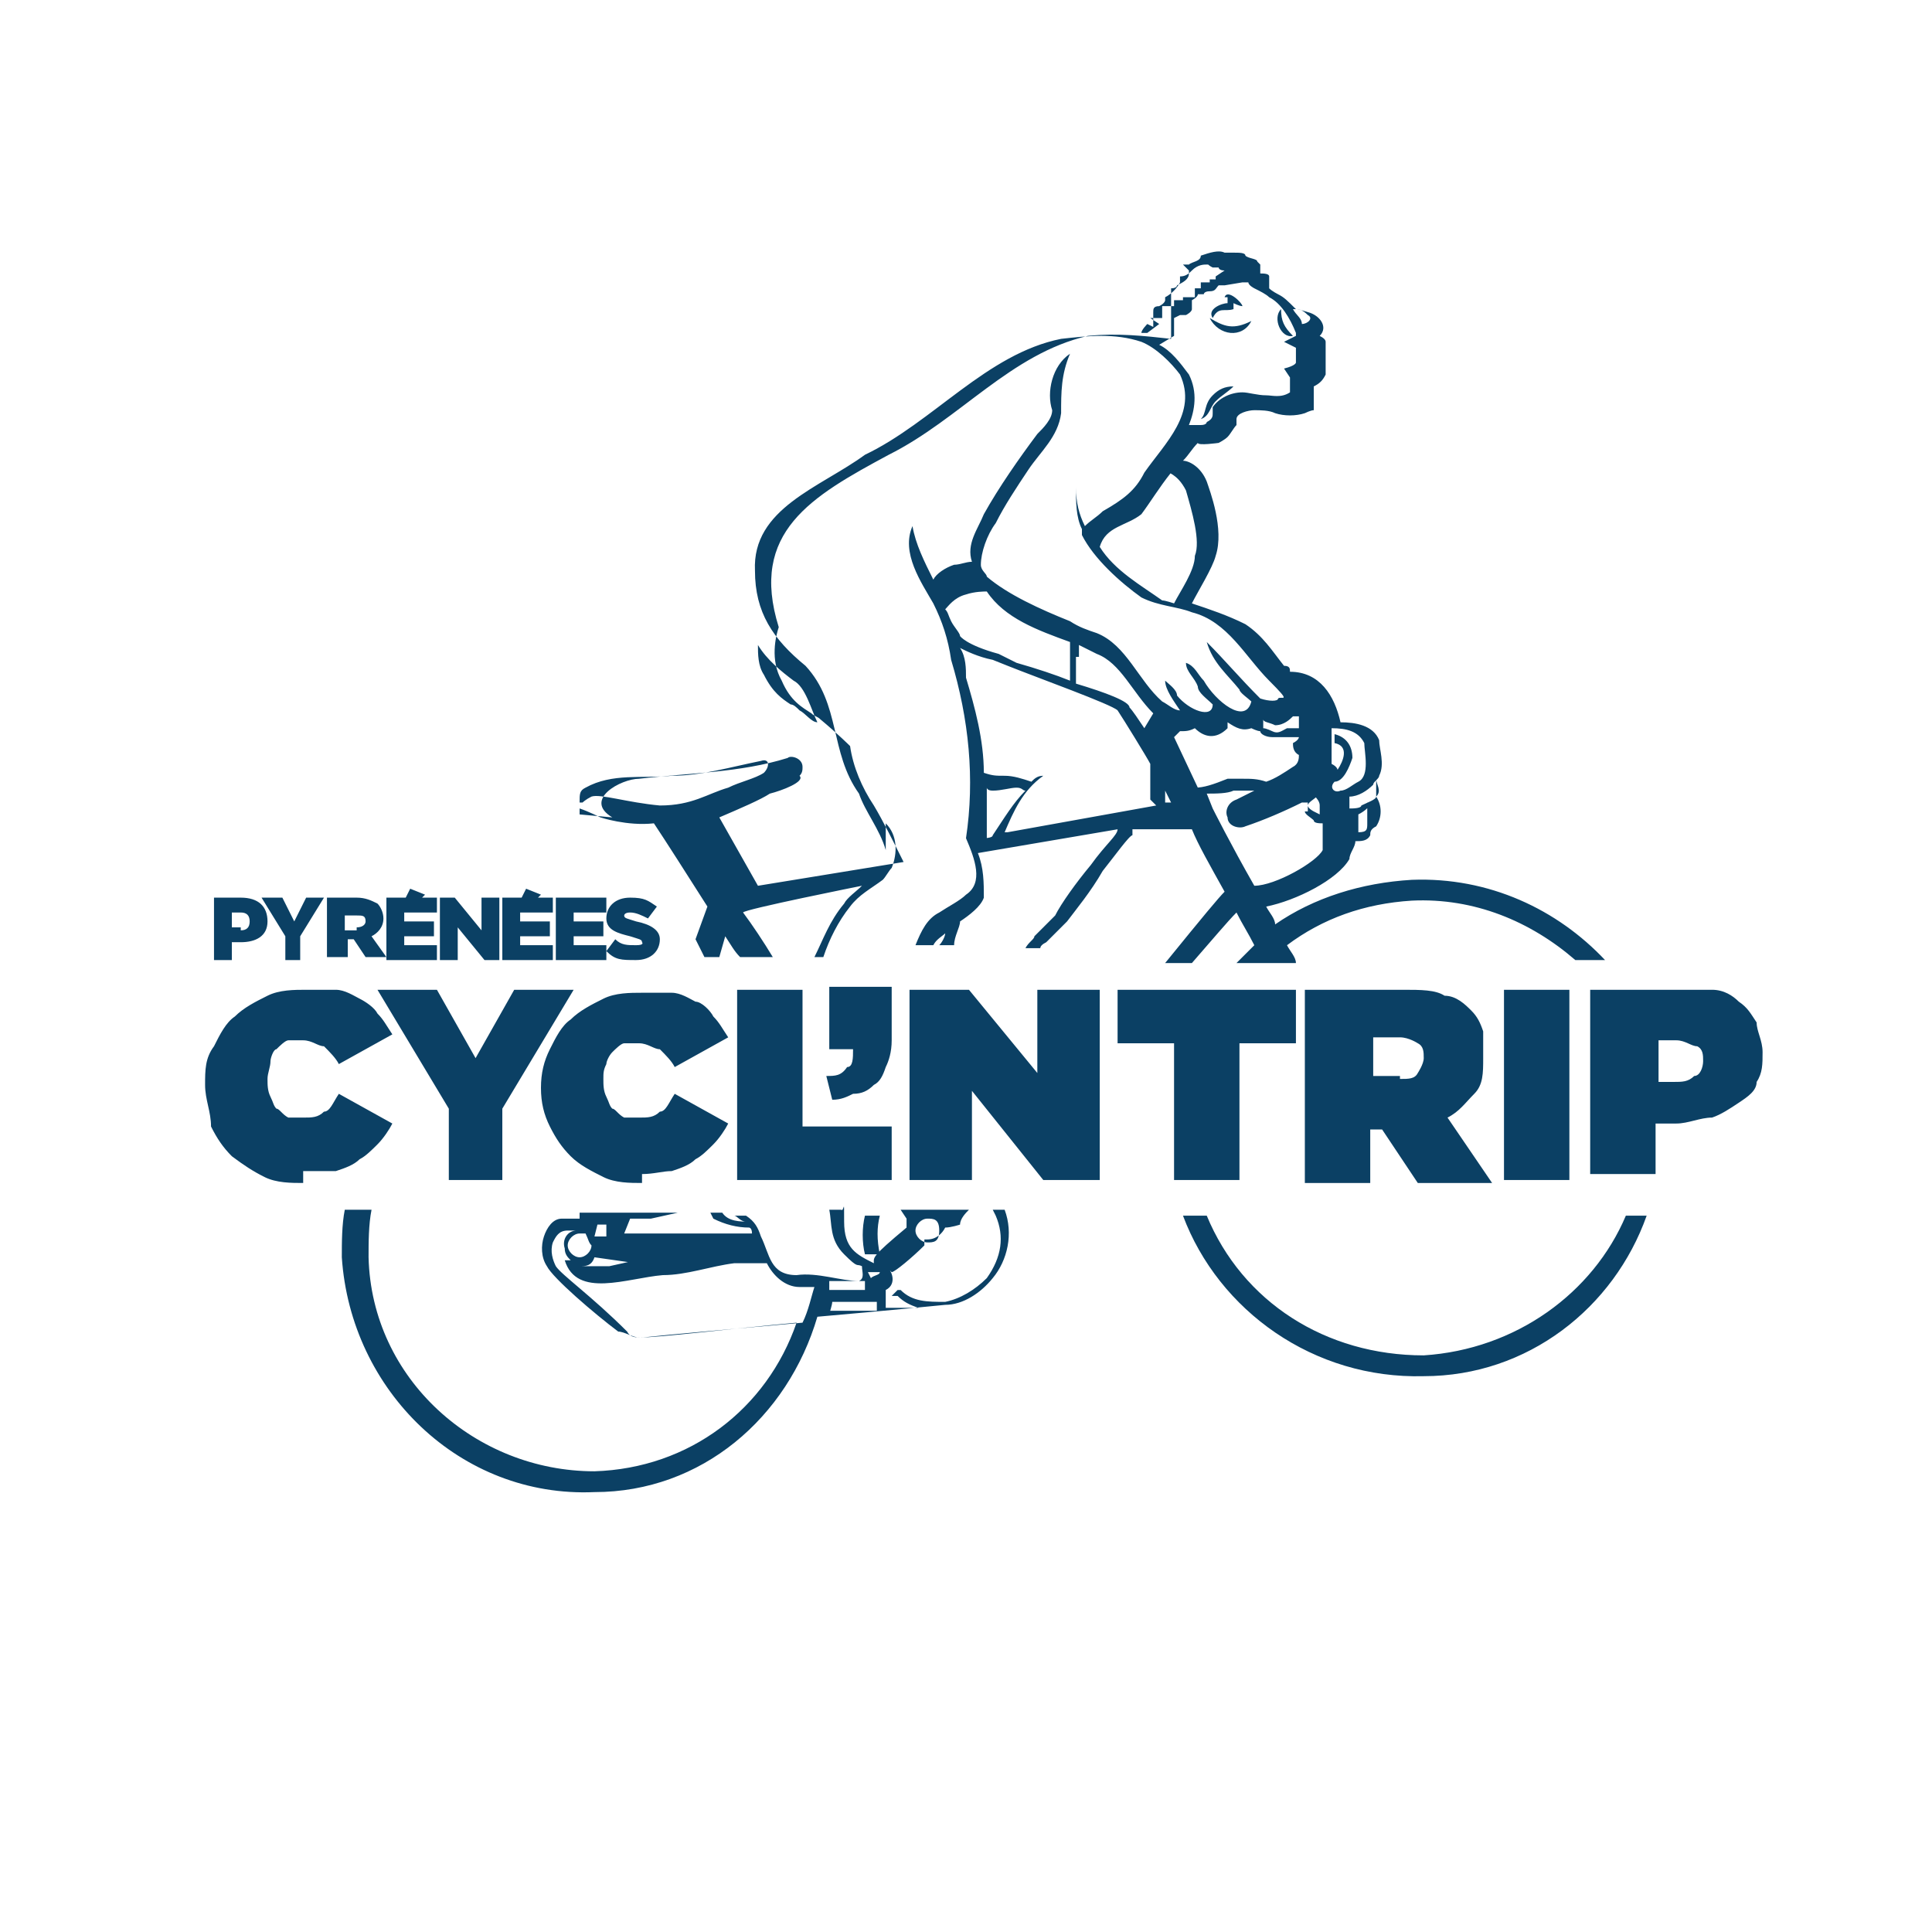 <?xml version="1.0" encoding="UTF-8"?>
<svg xmlns="http://www.w3.org/2000/svg" version="1.1" viewBox="0 0 65 65">
  <defs>
    <style>
      .cls-1 {
        fill: #0b4064;
      }
    </style>
  </defs>
  <!-- Generator: Adobe Illustrator 28.7.1, SVG Export Plug-In . SVG Version: 1.2.0 Build 142)  -->
  <g>
    <g id="Calque_1">
      <g>
        <path class="cls-1" d="M43.5,11.3c-.3-.3-.4-.5-.4-.9-.3.3,0,1,.4.9Z"/>
        <path class="cls-1" d="M19.5,27.4v-.2c.3.1.7.3.7.3,0,0,.9.3,1.8.2.4.6,1.1,1.7,1.8,2.8l-.4,1.1.3.6h.5l.2-.7c.2.3.3.5.5.7h1.1c-.3-.5-.7-1.1-1-1.5h0c0-.1,4-.9,4-.9-.2.2-.5.4-.6.6-.5.6-.7,1.2-1,1.8h.3c.2-.6.5-1.2.9-1.7.3-.4.7-.6,1.1-.9.1-.1.2-.3.3-.4h0c.2-.5.2-1.1-.2-1.5v.9c-.2-.7-.7-1.3-.9-1.9-1-1.4-.6-3-1.8-4.3-1.1-.9-1.7-1.8-1.7-3.2-.1-2.1,2.2-2.8,3.7-3.9,2.3-1.1,4.1-3.4,6.6-3.9.9-.1,1.8-.2,2.7.1,0,0,0,.1,0,.1,0,0,0,0,0-.1.5.2,1,.7,1.3,1.1.6,1.3-.5,2.3-1.2,3.3-.3.6-.7.9-1.4,1.3-.2.2-.4.3-.6.5-.2-.4-.3-.8-.3-1.3,0,.5,0,1,.2,1.4q0,.1,0,.2h0c.4.8,1.3,1.6,2,2.1.6.3,1.2.3,1.7.5,1.2.3,1.8,1.5,2.6,2.3s.4.5.3.6c0,.1-.3.1-.6,0h0c-.7-.7-1.2-1.3-1.8-1.9h0c.2.7.7,1.1,1.1,1.6,0,.1.3.3.4.4-.2.8-1.2,0-1.6-.7-.2-.2-.3-.5-.6-.6,0,.3.3.5.4.8,0,.2.3.4.5.6,0,.5-.8.2-1.2-.3,0-.2-.3-.4-.4-.5,0,.3.3.7.5,1-.2,0-.4-.2-.6-.3-.8-.7-1.2-1.9-2.2-2.3-.3-.1-.6-.2-.9-.4h0c-1-.4-2.1-.9-2.8-1.5,0-.1-.2-.2-.2-.4h0c0-.4.2-1,.5-1.4.3-.6.7-1.2,1.1-1.8.4-.6,1-1.1,1.1-1.9,0-.7,0-1.3.3-2-.6.4-.8,1.3-.6,1.9,0,.3-.3.6-.5.8-.6.8-1.3,1.8-1.8,2.7-.2.5-.6,1-.4,1.6h0c-.2,0-.4.1-.6.1-.3.1-.6.3-.7.5-.3-.6-.6-1.2-.7-1.8-.4.9.3,1.9.7,2.6.3.6.5,1.2.6,1.9.6,2,.8,4,.5,6h0c.3.7.6,1.5,0,1.9-.2.2-.6.4-.9.6-.4.2-.6.6-.8,1.1h.6c.1-.2.3-.3.4-.4,0,.1-.1.3-.2.4h.5c0-.3.2-.6.2-.8.3-.2.7-.5.8-.8,0-.5,0-1-.2-1.5l4.7-.8c0,.2-.4.5-.9,1.2-.5.6-1,1.3-1.2,1.7-.2.2-.4.4-.7.7,0,.1-.2.2-.3.4h.5q0-.1.2-.2l.7-.7c.3-.4.8-1,1.2-1.7.4-.5.9-1.2,1-1.2h0v-.2h2c.2.5.6,1.2,1.1,2.1-.2.2-.7.8-2,2.4h.9c.7-.8,1.2-1.4,1.5-1.7.2.4.4.7.6,1.1-.2.2-.4.4-.6.6h2c0-.2-.2-.4-.3-.6,1.2-.9,2.6-1.4,4.2-1.5,2.1-.1,4,.7,5.5,2h1c-1.6-1.7-3.9-2.8-6.5-2.7-1.7.1-3.3.6-4.6,1.5,0-.2-.2-.4-.3-.6,1-.2,2.4-.9,2.8-1.6,0-.2.2-.4.2-.6.2,0,.4,0,.5-.2,0-.1,0-.2.2-.3.2-.3.2-.7,0-1,.2-.2,0-.4,0-.6h0c0,.3,0,.5,0,.6s-.3.2-.5.3c0,.1-.3.1-.4.1,0-.1,0-.3,0-.4h0c.3,0,.6-.2.8-.4,0-.1.2-.2.2-.3h0q0,.1,0,0c.2-.4,0-.9,0-1.2-.2-.5-.8-.6-1.3-.6-.2-.9-.7-1.7-1.7-1.7h0c0-.1,0-.2-.2-.2-.4-.5-.7-1-1.3-1.4-.6-.3-1.2-.5-1.8-.7.2-.4.7-1.2.8-1.6.3-.9-.2-2.2-.3-2.5-.2-.5-.6-.7-.8-.7.2-.2.3-.4.5-.6h0c0,.1.7,0,.7,0,0,0,.2-.1.3-.2s.2-.3.3-.4c0-.1,0-.1,0-.2,0-.2.4-.3.6-.3s.5,0,.7.1h0c.3.1.7.1,1,0,0,0,.2-.1.3-.1q0-.1,0-.2c0-.2,0-.4,0-.6.2-.1.3-.2.4-.4,0-.2,0-.4,0-.5,0-.1,0-.2,0-.3v-.3q0-.1-.2-.2c.3-.3,0-.7-.4-.8,0,0-.3-.1-.4-.1h0c-.3-.3-.4-.4-.6-.5,0,0-.2-.1-.3-.2,0,0,0,0,0-.1s0-.2,0-.3c0-.1-.2-.1-.3-.1h0v-.3c0,0-.1-.1-.1-.1,0-.1-.3-.1-.4-.2,0-.1-.2-.1-.4-.1h-.3c-.2-.1-.5,0-.8.1h0c0,.2-.3.2-.4.3h-.2l.2.2h0c0,0,0,.1,0,.1,0,.2-.2.3-.4.4,0,0,0,.1-.2.1,0,.1,0,.1,0,.2h0c0,.1,0,.2,0,.2,0,.1,0,.3,0,.4h0v.2s0,.1,0,.1v.2h0c0,.2,0,.3,0,.4-.9-.1-1.8-.2-2.8-.1-2.6.6-4.3,2.8-6.7,4-2.6,1.4-4.7,2.6-3.7,5.8-.1.3-.3,1.1.1,1.8.3.7.7.9,1,1.1.1.1.2.1.3.2.6.5,1,.9,1,.9.1.7.4,1.4.8,2,.3.5.7,1.3,1,1.9l-4.9.8-1.3-2.3c.7-.3,1.4-.6,1.7-.8.4-.1,1.2-.4,1-.6.1-.1.1-.2.1-.3,0-.3-.4-.4-.5-.3-1.6.5-3.3.5-5,.7-.6,0-1.9.7-.9,1.3ZM36.3,22.1c0-.1,0-.3,0-.4l.6.3c.8.3,1.2,1.3,1.9,2l-.3.5c-.2-.3-.4-.6-.5-.7,0-.2-.8-.5-1.8-.8,0-.4,0-.7,0-.9ZM32.3,21.4h0c0-.1-.2-.3-.3-.5-.1-.2-.1-.3-.2-.4.1-.1.3-.4.7-.5.3-.1.6-.1.7-.1.6.9,1.7,1.3,2.8,1.7,0,.1,0,.3,0,.4,0,.2,0,.6,0,.9-.5-.2-1.1-.4-1.8-.6l-.6-.3c-1.1-.3-1.3-.6-1.3-.6ZM33.2,28.2v-1.7c0,0,0,.1.2.1.3,0,.6-.1.8-.1s.2.1.3.1c-.4.4-.7.9-1.1,1.5h0c0,.1-.3.1-.3.1ZM33.8,28c.3-.7.6-1.4,1.3-1.9h0c-.2,0-.3.1-.4.2-.3-.1-.6-.2-.9-.2s-.4,0-.7-.1c0-1.1-.3-2.2-.6-3.2,0-.3,0-.7-.2-1,.2.1.6.3,1.1.4l.5.2c1,.4,3.5,1.3,3.7,1.5.2.3,1,1.6,1.1,1.8,0,.3,0,1,0,1.2l.2.2-5,.9ZM46,27c0,.2,0,.5,0,.7s0,.3-.3.3c0-.1,0-.3,0-.6.2-.1.3-.2.5-.4ZM39.2,27.1c0-.1,0-.3,0-.5l.2.4h-.3ZM40.3,26.5l-.8-1.7.2-.2c.2,0,.3,0,.5-.1.3.3.7.4,1.1,0,0,0,0-.1,0-.2.3.2.5.3.8.2h0c0,0,.2.1.3.1,0,.1.2.2.4.2h.9s0,.1-.2.2c0,.1,0,.3.2.4,0,.1,0,.3-.2.4-.3.2-.6.4-.9.5-.3-.1-.5-.1-.8-.1h-.5c-.5.2-.8.3-1.1.3h0ZM45,26.8h0ZM44.8,25.7c0-.4,0-.8,0-1.2.5,0,.9.1,1.1.5,0,.3.2,1.1-.2,1.3-.2.1-.4.3-.6.3-.2.1-.4-.1-.2-.3.3,0,.5-.5.6-.8,0-.4-.2-.7-.6-.8v.3c.5.1.3.6.1.9,0,0,0-.1-.2-.2q0,0,0,0ZM44.2,26.7c0,.1.2.2.2.4v.3q0,0-.2-.1c0,0-.2-.1-.2-.2h0q0,0,0,0c0-.1.2-.2.3-.3ZM43.9,27.3c0,.1.2.2.3.3,0,.1.2.1.3.1h0c0,.3,0,.7,0,.9-.2.4-1.6,1.2-2.3,1.2h0c-.8-1.4-1.4-2.6-1.4-2.6l-.2-.5c.3,0,.7,0,.9-.1h.7l-.6.3c-.3.1-.4.4-.3.6,0,.3.4.4.6.3.6-.2,1.3-.5,1.9-.8h.2c0,.1,0,.3,0,.3ZM43.8,24.8h0ZM43.8,25.1v.3h0v-.3ZM43.7,24.1c0,.1,0,.3,0,.4h-.4c-.2.1-.3.2-.5.1,0,0-.2-.1-.3-.1h0q0-.1,0-.1s0-.1,0-.2c0,.1.2.1.4.2.3,0,.5-.2.6-.3ZM39.9,16.5c.2.7.5,1.7.3,2.2,0,.5-.5,1.2-.7,1.6,0,0-.3-.1-.4-.1-.7-.5-1.6-1-2.1-1.8.2-.7.9-.7,1.4-1.1.3-.4.6-.9,1-1.4h0c-.2,0,.2,0,.5.6ZM44,10.6c.2.1,0,.3-.2.3,0-.2-.2-.3-.3-.5.2,0,.3,0,.5.2ZM42.3,9.4h0c0,.1,0,0,0,0ZM41.8,9.5q.1-.1,0,0h.4-.2c0,.1.2.2.2.2.2.1.4.2.5.3.4.2.7.7.9,1.2h0c0-.1,0,0,0,0,0,0,0,.1,0,.1l-.4.2.4.2s0,.1,0,.2,0,.2,0,.3c0,0,0,.1-.4.2l.2.3h0c0,.2,0,.3,0,.5h0c-.3.2-.6.1-.8.1h0c-.3,0-.6-.1-.8-.1-.4,0-.8.2-1,.5,0,.1,0,.2,0,.2,0,.1,0,.2-.2.3,0,0,0,.1-.2.1h-.4c.2-.5.3-1.1,0-1.7-.3-.4-.6-.8-1-1h0l.5-.3s0,0,0-.1c0,0,0-.1,0-.2,0,0,0-.1,0-.2h0c0-.1,0-.1,0-.1,0,0,.2-.1.2-.1h.2c0,0,.2-.1.2-.2h0c0-.1,0-.2,0-.3h0c0,0,.2-.1.2-.2h.2c0,0,0-.1.2-.1s.2-.1.3-.2h.2ZM38.8,11h0c0-.1,0-.2,0-.2v-.3h0c0-.1,0-.2.2-.2.2-.1.2-.2.2-.2h0q0-.1,0-.1c.2-.1.4-.3.5-.5h0v-.2c.2,0,.3-.1.4-.2h0c.2-.2.4-.2.5-.2s0,0,.2.1h.2c0,0,0,.1.2.1l-.3.2h0c0,.1,0,.1,0,.1h-.2c0-.1,0,0,0,0h0c0,.1,0,.1,0,.1h-.3c0-.1,0,.2,0,.2h-.2v.3h-.4,0c0,.1,0,.1,0,.1h-.3c0-.1,0,.2,0,.2h-.4c0-.1,0,.2,0,.2v.2h-.4l.3.2-.4.3h-.2c0-.1.2-.3.2-.3ZM26.9,23.9c-.1-.1-.2-.2-.3-.2-.3-.2-.6-.4-.9-1-.2-.3-.2-.7-.2-1,.3.5.8.9,1.2,1.2.4.2.6,1,.8,1.4-.2,0-.4-.3-.6-.4ZM19.7,26.5c.9-.5,1.9-.3,2.9-.4,1,0,2-.3,3-.5.3-.1.3.2.1.4h0c-.3.2-.8.3-1.2.5-.7.2-1.2.6-2.3.6-1.1-.1-2-.4-2.3-.3-.2.1-.3.2-.3.2h-.1c0-.3,0-.4.2-.5Z"/>
        <path class="cls-1" d="M54.7,40.9c-1.1,2.6-3.7,4.5-6.8,4.7-3.3,0-6.1-1.8-7.3-4.7h-.8c1.2,3.2,4.4,5.5,8.1,5.4,3.5,0,6.4-2.3,7.5-5.4h-.7Z"/>
        <path class="cls-1" d="M29.1,40.9c-.1.4-.1.9,0,1.3h.5c-.1-.5-.1-.9,0-1.3h-.5Z"/>
        <path class="cls-1" d="M33.5,40.9c.3.7.2,1.4-.3,2.1-.4.4-.9.7-1.4.8-.6,0-1.1,0-1.5-.4h-.1c0,0-.2.2-.2.2q.1,0,.2,0c.2.2.4.3.7.4-.3,0-.7,0-1.1,0v-.6c.4-.2.2-.7,0-.8l.2.2c.1,0,.7-.5,1.1-.9v-.2h.1c.3,0,.5-.2.6-.4h0c.2,0,.5-.1.5-.1h0c0-.2.2-.4.3-.5h-2.3l.2.3h0v.3c-1.2,1-1.1,1-1.1,1.2-.6-.3-1-.5-1-1.4s0-.3-.1-.4h-.4c.1.5,0,1,.5,1.5s.4.3.6.4h0c0,.2.1.4-.1.5q.1,0,.2,0v.3h-1.2v-.3c.3,0,.7,0,1,0-.6,0-1.4-.3-2.1-.2-.9,0-.9-.7-1.2-1.3h0c-.1-.3-.2-.5-.5-.7-.1,0-.1,0-.2,0h-.2c.1,0,.2.2.4.2,0,0,0,0,.1,0-.3,0-.7,0-.9-.3h-.4q0,0,.1.2c.4.2.8.3,1.2.3,0,0,.1,0,.1.2h-4.3l.2-.5h.7c0,0,.9-.2.9-.2h-2.4c0,0-.3,0-.3,0h.1c0,0-.7,0-.7,0v.2h-.6c-.3,0-.5.3-.6.6s-.1.7.1,1c.2.4,1.6,1.6,2.4,2.2.2,0,.5.2.7.2.7,0,3.1-.3,5.3-.5-1,2.9-3.6,4.9-6.8,5-4,0-7.5-3.1-7.6-7.2,0-.5,0-1.1.1-1.6h-.9c-.1.5-.1,1.1-.1,1.6.3,4.5,4,8.1,8.5,7.9,3.6,0,6.5-2.5,7.5-5.9,2.3-.2,4.3-.4,4.3-.4h0c.6,0,1.2-.4,1.6-.9.5-.6.7-1.5.4-2.3h-.4ZM31.2,41c.2,0,.4,0,.4.4s-.2.4-.4.4-.4-.2-.4-.4c0-.2.2-.4.4-.4ZM21.4,42.4l-.9.2c-.4,0-.8,0-1.2,0h.2c.2,0,.4,0,.5-.3h0c0,0,1.4.2,1.4.2ZM20.1,41.2h.3v.4h-.4c0,0,.1-.4.1-.4ZM19.5,41.5h.2c.1.2.1.3.2.4,0,.2-.2.4-.4.4s-.4-.2-.4-.4c0-.2.2-.4.4-.4ZM27,44.5c-2.2.2-4.5.4-5.4.5-.2,0-.4,0-.5-.2-1.2-1.2-2.2-1.9-2.4-2.2-.1-.2-.2-.5-.1-.8.1-.2.2-.4.5-.4h.3c-.3,0-.5.3-.4.6,0,.2.1.3.2.4h-.2c.4,1.3,2.1.6,3.3.5.8,0,1.6-.3,2.4-.4h1.1c.2.4.6.8,1.1.8h.5c-.1.3-.2.8-.4,1.2ZM27.9,44.2c0,0,.1-.3.1-.4h1.5c0,0,0,.3,0,.3h-1.6ZM29.3,43.2h0v-.2s0,0-.1-.2c.1,0,.2,0,.3,0,.1,0,.1,0,.1,0,0,.1-.2.1-.3.2Z"/>
        <path class="cls-1" d="M40.4,14.1c.3-.1.3-.4.5-.6.2-.2.4-.3.6-.5-.3,0-.5.1-.7.3-.3.3-.2.6-.4.8Z"/>
        <path class="cls-1" d="M40.7,10.7c.3.6,1.1.7,1.4.1-.6.3-.9.2-1.4-.1Z"/>
        <path class="cls-1" d="M41.3,10v.2c-.2,0-.7.2-.5.5.2-.4.4-.2.7-.3,0,0,0-.1,0-.2,0,0,.2.1.3.1,0-.1-.5-.6-.6-.3Z"/>
      </g>
      <path class="cls-1" d="M8.1,31.3c.2,0,.3-.1.3-.3h0c0-.2-.1-.3-.3-.3h-.3v.5h.3ZM7.2,30.2h.9c.6,0,.9.3.9.8h0c0,.5-.4.7-.9.7h-.3v.6h-.6v-2.1ZM9.6,31.5l-.8-1.3h.7l.4.8.4-.8h.6l-.8,1.3v.8h-.5v-.8ZM12,31.2c.2,0,.3-.1.3-.2h0c0-.2-.1-.2-.3-.2h-.4v.5h.4ZM11,30.2h1c.3,0,.5.1.7.2.1.1.2.3.2.5h0c0,.3-.2.5-.4.6l.5.7h-.7l-.4-.6h-.2v.6h-.7v-2ZM13.8,29.9l.5.2-.4.4h-.4l.3-.6ZM13,30.2h1.7v.5h-1.1v.3h1v.5h-1v.3h1.1v.5h-1.7v-2.1ZM14.8,30.2h.5l.9,1.1v-1.1h.6v2.1h-.5l-.9-1.1v1.1h-.6s0-2.1,0-2.1ZM17.7,29.9l.5.2-.4.4h-.4l.3-.6ZM16.9,30.2h1.7v.5h-1.1v.3h1v.5h-1v.3h1.1v.5h-1.7v-2.1ZM18.7,30.2h1.7v.5h-1.1v.3h1v.5h-1v.3h1.1v.5h-1.7v-2.1ZM20.4,32l.3-.4c.2.2.4.2.7.2s.2-.1.2-.1h0c0-.1-.1-.1-.4-.2-.4-.1-.8-.2-.8-.6h0c0-.4.3-.7.8-.7s.6.1.9.3l-.3.4c-.2-.1-.4-.2-.6-.2s-.2.1-.2.1h0c0,.1.1.1.4.2.5.1.8.3.8.6h0c0,.4-.3.7-.8.7s-.7,0-1-.3M16.9,37.3v2.4h-1.8v-2.4l-2.4-4h2l1.3,2.3,1.3-2.3h2l-2.4,4ZM21.6,39.8c-.4,0-.9,0-1.3-.2-.4-.2-.8-.4-1.1-.7-.3-.3-.5-.6-.7-1s-.3-.8-.3-1.3h0c0-.5.1-.9.3-1.3s.4-.8.7-1c.3-.3.7-.5,1.1-.7s.9-.2,1.3-.2.7,0,1,0,.6.2.8.3c.2,0,.5.3.6.5.2.2.3.4.5.7l-1.8,1c-.1-.2-.3-.4-.5-.6-.2,0-.4-.2-.7-.2s-.3,0-.5,0c-.1,0-.3.2-.4.3s-.2.3-.2.4c-.1.2-.1.3-.1.5h0c0,.2,0,.4.1.6.1.2.1.3.2.4.1,0,.2.2.4.3.1,0,.3,0,.5,0,.3,0,.5,0,.7-.2.2,0,.3-.3.5-.6l1.8,1c-.1.2-.3.5-.5.7s-.4.4-.6.5c-.2.2-.5.3-.8.4-.3,0-.6.1-1,.1M24.9,33.3h2.1v4.6h3v1.8h-5.2v-6.4h.1ZM27.8,36.2c.3,0,.5,0,.7-.3.2,0,.2-.3.2-.6h-.8v-2.1h2.1v1.8c0,.4-.1.7-.2.9-.1.3-.2.5-.4.6-.2.2-.4.3-.7.3-.2.1-.4.2-.7.2l-.2-.8ZM30.6,33.3h2l2.3,2.8v-2.8h2.1v6.4h-1.9l-2.4-3v3h-2.1s0-6.4,0-6.4ZM39.5,35.1h-1.9v-1.8h6v1.8h-1.9v4.6h-2.2s0-4.6,0-4.6ZM47.1,36.3c.3,0,.5,0,.6-.2,0,0,.2-.3.2-.5h0c0-.2,0-.4-.2-.5,0,0-.3-.2-.6-.2h-.9v1.3h.9ZM44,33.3h3.2c.6,0,1.1,0,1.4.2.4,0,.7.3.9.5s.3.4.4.7c0,.2,0,.5,0,.9h0c0,.5,0,.9-.3,1.2s-.5.6-.9.8l1.5,2.2h-2.5l-1.2-1.8h-.4v1.8h-2.2v-6.5ZM50.6,33.3h2.2v6.4h-2.2v-6.4ZM56.3,36.4c.3,0,.5,0,.7-.2.2,0,.3-.3.3-.5h0c0-.2,0-.4-.2-.5-.2,0-.4-.2-.7-.2h-.6v1.4h.5ZM53.5,33.3h2.9c.4,0,.8,0,1.2,0s.7.2.9.4c.3.2.4.4.6.7,0,.3.2.6.2,1h0c0,.4,0,.7-.2,1,0,.3-.3.5-.6.7s-.6.4-.9.5c-.4,0-.8.2-1.2.2h-.7v1.7h-2.2v-6.3ZM10.2,39.8c-.4,0-.9,0-1.3-.2-.4-.2-.7-.4-1.1-.7-.3-.3-.5-.6-.7-1,0-.5-.2-.9-.2-1.4h0c0-.5,0-.9.3-1.3.2-.4.4-.8.7-1,.3-.3.7-.5,1.1-.7s.9-.2,1.3-.2.7,0,1,0,.6.2.8.3.5.3.6.5c.2.2.3.4.5.7l-1.8,1c-.1-.2-.3-.4-.5-.6-.2,0-.4-.2-.7-.2s-.3,0-.5,0c-.1,0-.3.2-.4.3-.1,0-.2.3-.2.4,0,.2-.1.4-.1.6h0c0,.2,0,.4.1.6.1.2.1.3.2.4.1,0,.2.2.4.3.1,0,.3,0,.5,0,.3,0,.5,0,.7-.2.2,0,.3-.3.5-.6l1.8,1c-.1.2-.3.5-.5.7s-.4.4-.6.5c-.2.2-.5.3-.8.4-.4,0-.7,0-1.1,0"/>
    </g>
  </g>
</svg>
